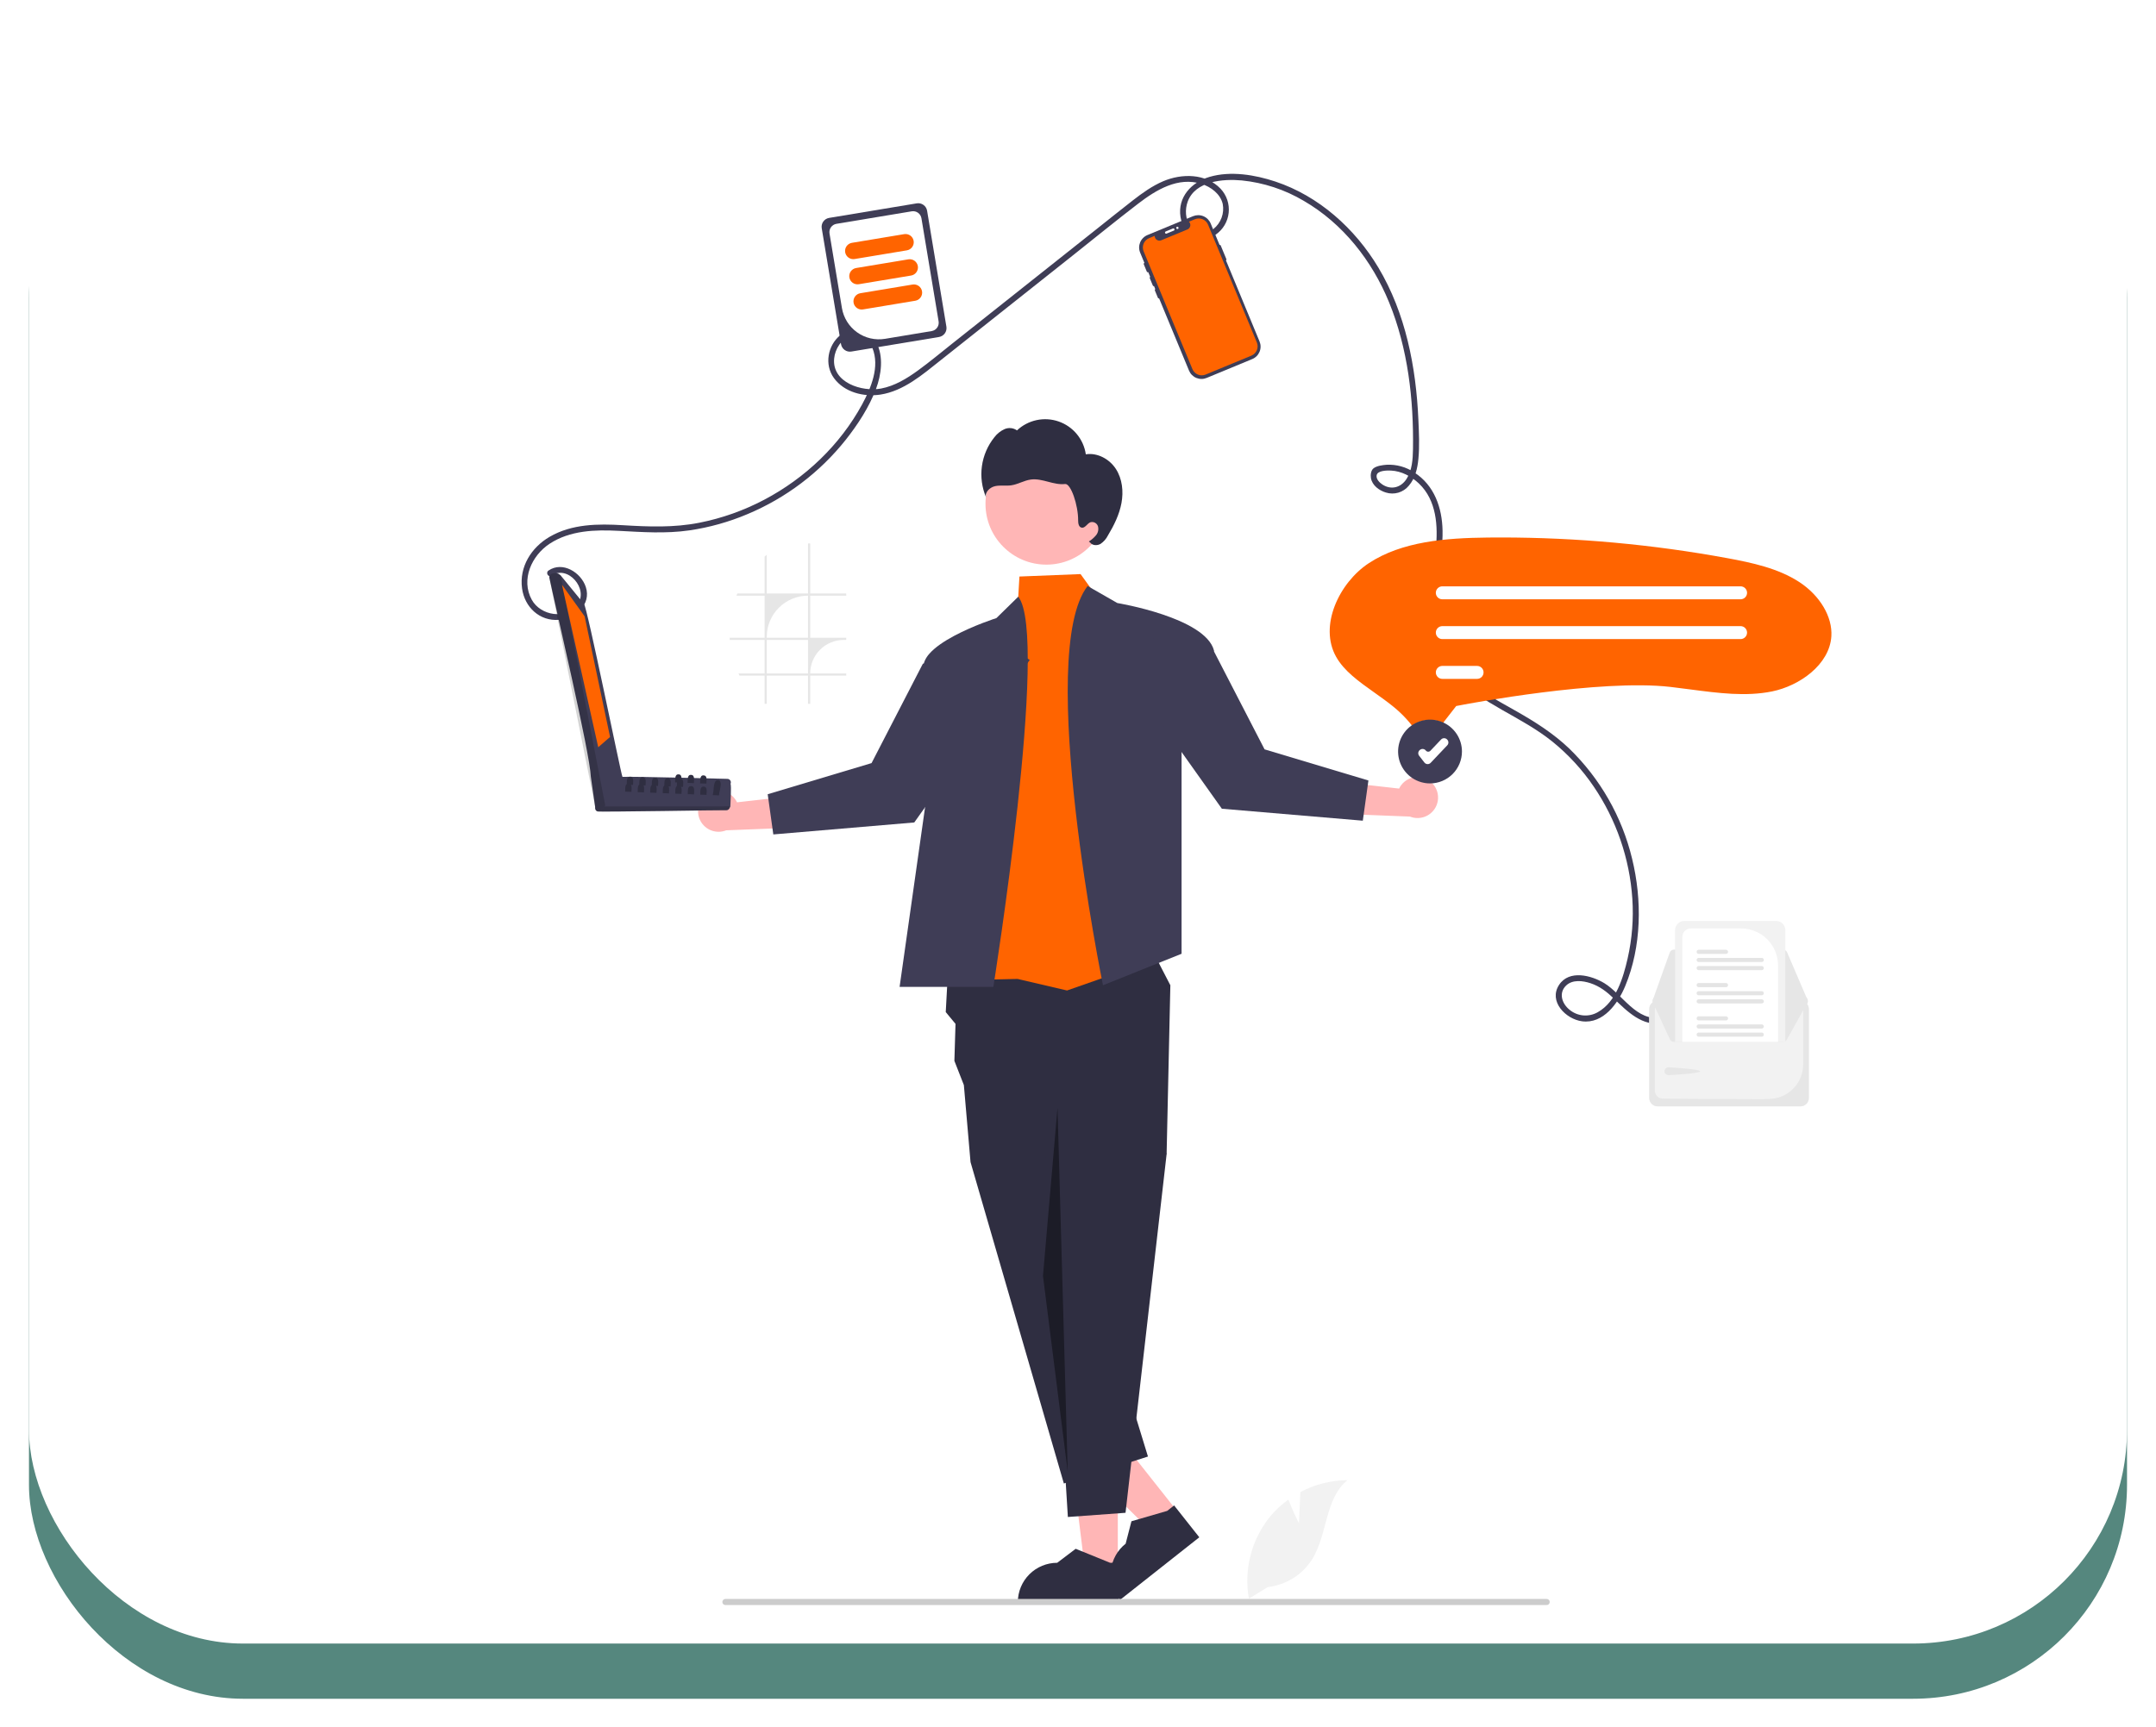 <svg width="372" height="298" viewBox="0 0 372 298" fill="none" xmlns="http://www.w3.org/2000/svg">
<g filter="url(#filter0_d_3_4)">
<rect x="5" y="14.526" width="362" height="278.645" rx="36.914" fill="#55877E"/>
</g>
<g filter="url(#filter1_d_3_4)">
<rect x="5" y="5" width="362" height="278.645" rx="36.914" fill="white"/>
</g>
<g clip-path="url(#clip0_3_4)">
<path d="M95.15 99.344C97.979 97.411 101.619 101.671 99.639 104.323C97.637 107.005 93.261 106.245 91.754 103.507C89.831 100.014 91.746 95.859 94.845 93.831C98.364 91.527 102.678 91.397 106.742 91.613C110.847 91.831 114.853 92.121 118.943 91.533C122.405 91.026 125.787 90.079 129.008 88.712C135.629 85.933 141.443 81.532 145.914 75.915C148 73.27 149.949 70.298 151.143 67.132C152.063 64.694 152.499 61.487 151.195 59.1C150.912 58.563 150.512 58.096 150.026 57.732C149.539 57.369 148.977 57.118 148.382 56.999C147.786 56.879 147.171 56.894 146.582 57.041C145.992 57.189 145.443 57.465 144.974 57.851C142.802 59.629 142.216 62.931 143.876 65.231C145.658 67.7 149.021 68.546 151.916 68.097C155.939 67.472 159.197 64.634 162.278 62.19L185.09 44.093C188.851 41.109 192.574 38.067 196.384 35.145C199.483 32.769 203.264 30.465 207.299 31.734C208.926 32.245 210.565 33.457 210.972 35.198C211.124 35.995 211.055 36.818 210.773 37.579C210.491 38.34 210.007 39.01 209.372 39.516C209.082 39.762 208.744 39.945 208.38 40.054C208.015 40.163 207.632 40.194 207.255 40.147C206.877 40.1 206.514 39.974 206.187 39.779C205.861 39.584 205.579 39.323 205.358 39.013C204.508 37.828 204.438 36.138 204.928 34.799C206.237 31.22 211.04 30.846 214.245 31.137C218.027 31.52 221.681 32.721 224.951 34.658C231.725 38.589 236.735 44.985 239.673 52.174C242.929 60.14 243.932 68.955 243.799 77.507C243.772 79.251 243.651 81.18 242.668 82.684C241.706 84.157 240.027 84.603 238.522 83.618C238.031 83.297 237.401 82.672 237.529 82.013C237.689 81.186 239.34 81.179 240.001 81.211C241.81 81.297 243.52 82.209 244.816 83.437C247.896 86.357 248.136 90.825 247.734 94.798C247.293 99.159 246.035 103.496 246.535 107.911C247.353 115.144 253.293 119.163 259.126 122.488C262.114 124.191 265.166 125.818 267.853 127.985C270.591 130.201 272.988 132.808 274.967 135.721C278.877 141.47 281.183 148.157 281.645 155.092C281.878 158.557 281.604 162.038 280.832 165.424C280.065 168.737 278.856 172.912 275.671 174.691C274.912 175.125 274.038 175.315 273.167 175.237C272.297 175.159 271.471 174.816 270.801 174.254C269.511 173.219 268.88 171.383 270.213 170.09C271.318 169.018 273.085 169.244 274.418 169.68C276.022 170.204 277.271 171.183 278.467 172.338C280.747 174.542 283.415 177.247 286.884 176.543C287.524 176.413 287.253 175.433 286.613 175.563C282.426 176.413 279.902 171.55 276.814 169.678C274.579 168.323 270.761 167.315 269.014 169.958C267.128 172.811 270.16 175.888 272.976 176.256C276.639 176.733 279.178 173.155 280.407 170.202C283.259 163.352 283.348 155.32 281.603 148.187C279.86 140.943 276.089 134.345 270.733 129.162C268.029 126.587 264.93 124.613 261.696 122.776C258.432 120.921 255.031 119.142 252.238 116.596C250.691 115.233 249.46 113.549 248.632 111.662C247.803 109.774 247.396 107.729 247.44 105.669C247.47 100.923 248.997 96.317 248.901 91.562C248.822 87.62 247.482 83.77 244.049 81.551C242.635 80.592 240.946 80.121 239.239 80.209C238.545 80.266 237.57 80.383 236.998 80.817C236.537 81.167 236.45 81.986 236.543 82.515C236.763 83.772 237.953 84.645 239.109 84.996C239.812 85.221 240.566 85.23 241.274 85.022C241.982 84.813 242.611 84.396 243.078 83.825C244.19 82.543 244.576 80.832 244.733 79.185C244.946 76.953 244.828 74.661 244.73 72.426C244.33 63.342 242.533 54.04 237.809 46.151C233.793 39.445 227.547 33.822 220.058 31.334C216.529 30.162 212.343 29.459 208.702 30.525C205.569 31.443 203.168 34.019 203.685 37.431C204.123 40.32 207.119 42.318 209.758 40.495C210.381 40.065 210.903 39.505 211.29 38.855C211.677 38.204 211.918 37.478 211.998 36.726C212.078 35.973 211.995 35.213 211.754 34.496C211.513 33.779 211.119 33.122 210.601 32.57C208.049 29.9 203.889 29.919 200.705 31.276C198.787 32.094 197.09 33.318 195.452 34.59C193.365 36.211 191.308 37.871 189.237 39.514L164.296 59.3C162.327 60.862 160.391 62.481 158.356 63.957C156.458 65.334 154.364 66.61 152.027 67.052C148.736 67.675 143.527 66.042 143.926 61.871C144.081 60.252 145.155 58.463 146.796 57.998C148.405 57.543 149.923 58.577 150.521 60.041C151.84 63.268 150.291 66.96 148.752 69.792C144.939 76.807 138.925 82.519 131.878 86.236C128.35 88.101 124.57 89.442 120.655 90.216C116.258 91.079 111.943 90.91 107.497 90.641C103.188 90.38 98.662 90.406 94.821 92.65C91.671 94.491 89.57 97.828 90.075 101.546C90.513 104.775 93.105 107.243 96.448 106.971C99.254 106.742 102.072 104.348 101.077 101.307C100.253 98.789 97.071 96.803 94.637 98.466C94.1 98.833 94.608 99.714 95.15 99.344Z" fill="#3F3D56"/>
<path d="M310.65 172.705H286.013C285.628 172.706 285.259 172.859 284.987 173.13C284.714 173.402 284.561 173.771 284.561 174.156V189.483C284.561 189.868 284.714 190.237 284.987 190.509C285.259 190.781 285.628 190.934 286.013 190.934H310.65C311.035 190.934 311.404 190.781 311.676 190.509C311.949 190.237 312.102 189.868 312.102 189.483V174.156C312.102 173.771 311.949 173.402 311.676 173.13C311.404 172.858 311.035 172.706 310.65 172.705Z" fill="#F2F2F2"/>
<path d="M310.65 172.705H286.013C285.628 172.706 285.259 172.859 284.987 173.13C284.714 173.402 284.561 173.771 284.561 174.156V189.483C284.561 189.868 284.714 190.237 284.987 190.509C285.259 190.781 285.628 190.934 286.013 190.934H310.65C311.035 190.934 311.404 190.781 311.676 190.509C311.949 190.237 312.102 189.868 312.102 189.483V174.156C312.102 173.771 311.949 173.402 311.676 173.13C311.404 172.858 311.035 172.706 310.65 172.705ZM311.127 183.715C311.121 185.275 310.503 186.771 309.406 187.882C308.309 188.993 306.82 189.629 305.259 189.656C302.759 189.688 306.642 189.701 303.627 189.701C296.732 189.701 289.543 189.635 286.861 189.592C286.508 189.585 286.172 189.44 285.924 189.189C285.677 188.937 285.538 188.599 285.536 188.246V174.157C285.536 174.031 285.587 173.91 285.676 173.82C285.765 173.731 285.886 173.68 286.013 173.68H310.649C310.776 173.68 310.897 173.73 310.986 173.819C311.076 173.908 311.126 174.029 311.127 174.156L311.127 183.715Z" fill="#E6E6E6"/>
<path d="M307.617 163.879H288.846C288.68 163.879 288.518 163.931 288.382 164.026C288.247 164.122 288.144 164.257 288.088 164.413L285.189 172.541C285.145 172.662 285.132 172.792 285.149 172.92C285.167 173.047 285.215 173.169 285.289 173.274C285.363 173.379 285.461 173.465 285.576 173.525C285.69 173.584 285.817 173.615 285.946 173.615L311.121 173.66H311.122C311.256 173.66 311.387 173.627 311.504 173.564C311.621 173.501 311.721 173.41 311.795 173.298C311.868 173.187 311.912 173.06 311.924 172.927C311.936 172.794 311.915 172.661 311.862 172.539L308.357 164.367C308.295 164.222 308.192 164.098 308.061 164.012C307.929 163.925 307.775 163.879 307.617 163.879Z" fill="#E6E6E6"/>
<path d="M311.928 172.715C311.928 172.824 311.905 172.932 311.862 173.032L308.358 179.323C308.295 179.467 308.192 179.59 308.06 179.677C307.929 179.763 307.775 179.809 307.617 179.81H288.847C288.68 179.81 288.518 179.758 288.382 179.663C288.247 179.567 288.144 179.432 288.087 179.276L285.189 173.03C285.153 172.93 285.138 172.825 285.143 172.719C285.148 172.614 285.175 172.51 285.22 172.415C285.265 172.32 285.329 172.234 285.407 172.163C285.486 172.092 285.577 172.038 285.677 172.002C285.763 171.971 285.854 171.955 285.946 171.955L289.021 171.949L290.276 171.947L306.793 171.918L308.048 171.916L311.122 171.91H311.122C311.336 171.91 311.541 171.995 311.692 172.146C311.843 172.297 311.928 172.502 311.928 172.715Z" fill="#E6E6E6"/>
<path d="M287.86 184.203C288.232 184.203 293.344 184.515 293.344 184.887C293.344 185.259 288.232 185.549 287.86 185.549C287.681 185.549 287.51 185.479 287.383 185.352C287.257 185.226 287.186 185.055 287.186 184.876C287.186 184.697 287.257 184.526 287.383 184.4C287.51 184.273 287.681 184.203 287.86 184.203Z" fill="#E6E6E6"/>
<path d="M306.448 158.935H290.621C290.197 158.935 289.79 159.104 289.49 159.404C289.19 159.703 289.022 160.11 289.021 160.534V179.81H307.617C307.77 179.81 307.92 179.767 308.048 179.685V160.534C308.048 160.11 307.879 159.703 307.579 159.404C307.279 159.104 306.873 158.935 306.448 158.935Z" fill="#F2F2F2"/>
<path d="M300.407 160.231H291.733C291.347 160.231 290.977 160.385 290.704 160.658C290.431 160.931 290.277 161.3 290.276 161.686V179.81H306.793V166.611C306.791 164.92 306.117 163.298 304.92 162.102C303.723 160.906 302.1 160.233 300.407 160.231Z" fill="white"/>
<path d="M303.979 178.2H293.09C292.996 178.2 292.906 178.238 292.839 178.304C292.773 178.371 292.735 178.461 292.735 178.555C292.735 178.649 292.773 178.739 292.839 178.806C292.906 178.872 292.996 178.909 293.09 178.909H303.979C304.073 178.909 304.163 178.872 304.23 178.806C304.296 178.739 304.334 178.649 304.334 178.555C304.334 178.461 304.296 178.371 304.23 178.304C304.163 178.238 304.073 178.2 303.979 178.2Z" fill="#E4E4E4"/>
<path d="M303.979 176.798H293.09C292.996 176.798 292.905 176.835 292.839 176.902C292.772 176.968 292.735 177.058 292.735 177.153C292.735 177.247 292.772 177.337 292.839 177.404C292.905 177.47 292.996 177.508 293.09 177.508H303.979C304.025 177.508 304.072 177.498 304.115 177.481C304.158 177.463 304.197 177.437 304.23 177.404C304.263 177.371 304.289 177.332 304.307 177.288C304.325 177.245 304.334 177.199 304.334 177.153C304.334 177.106 304.325 177.06 304.307 177.017C304.289 176.974 304.263 176.935 304.23 176.902C304.197 176.869 304.158 176.842 304.115 176.825C304.072 176.807 304.025 176.798 303.979 176.798Z" fill="#E4E4E4"/>
<path d="M297.81 175.396H293.09C292.996 175.396 292.906 175.433 292.839 175.5C292.773 175.566 292.735 175.656 292.735 175.75C292.735 175.844 292.773 175.935 292.839 176.001C292.906 176.068 292.996 176.105 293.09 176.105H297.81C297.904 176.105 297.994 176.068 298.061 176.001C298.128 175.935 298.165 175.844 298.165 175.75C298.165 175.656 298.128 175.566 298.061 175.5C297.994 175.433 297.904 175.396 297.81 175.396Z" fill="#E4E4E4"/>
<path d="M303.979 172.459H293.09C292.996 172.459 292.906 172.497 292.84 172.563C292.773 172.63 292.736 172.72 292.736 172.814C292.736 172.908 292.773 172.998 292.84 173.065C292.906 173.131 292.996 173.169 293.09 173.169H303.979C304.025 173.169 304.072 173.16 304.115 173.142C304.158 173.124 304.198 173.098 304.231 173.065C304.264 173.032 304.29 172.993 304.308 172.95C304.326 172.907 304.335 172.861 304.335 172.814C304.335 172.767 304.326 172.721 304.308 172.678C304.29 172.635 304.264 172.595 304.231 172.563C304.198 172.53 304.158 172.503 304.115 172.486C304.072 172.468 304.025 172.459 303.979 172.459Z" fill="#E4E4E4"/>
<path d="M303.979 171.057H293.09C292.996 171.057 292.906 171.094 292.839 171.161C292.773 171.227 292.735 171.318 292.735 171.412C292.735 171.506 292.773 171.596 292.839 171.662C292.906 171.729 292.996 171.766 293.09 171.766H303.979C304.073 171.766 304.163 171.729 304.23 171.662C304.296 171.596 304.334 171.506 304.334 171.412C304.334 171.318 304.296 171.227 304.23 171.161C304.163 171.094 304.073 171.057 303.979 171.057Z" fill="#E4E4E4"/>
<path d="M297.81 169.655H293.09C292.996 169.655 292.905 169.692 292.839 169.759C292.772 169.825 292.735 169.915 292.735 170.01C292.735 170.104 292.772 170.194 292.839 170.261C292.905 170.327 292.996 170.365 293.09 170.365H297.81C297.904 170.365 297.995 170.327 298.061 170.261C298.128 170.194 298.165 170.104 298.165 170.01C298.165 169.915 298.128 169.825 298.061 169.759C297.995 169.692 297.904 169.655 297.81 169.655Z" fill="#E4E4E4"/>
<path d="M303.979 166.718H293.09C292.996 166.718 292.906 166.756 292.84 166.822C292.773 166.889 292.736 166.979 292.736 167.073C292.736 167.167 292.773 167.257 292.84 167.323C292.906 167.39 292.996 167.427 293.09 167.428H303.979C304.025 167.428 304.072 167.419 304.115 167.401C304.158 167.383 304.198 167.357 304.231 167.324C304.264 167.291 304.29 167.252 304.308 167.209C304.326 167.166 304.335 167.119 304.335 167.073C304.335 167.026 304.326 166.98 304.308 166.937C304.29 166.893 304.264 166.854 304.231 166.821C304.198 166.788 304.158 166.762 304.115 166.744C304.072 166.727 304.025 166.718 303.979 166.718Z" fill="#E4E4E4"/>
<path d="M303.979 165.316H293.09C292.996 165.316 292.906 165.354 292.84 165.42C292.773 165.487 292.736 165.577 292.736 165.671C292.736 165.765 292.773 165.855 292.84 165.921C292.906 165.988 292.996 166.026 293.09 166.026H303.979C304.025 166.026 304.072 166.017 304.115 165.999C304.158 165.981 304.198 165.955 304.231 165.922C304.264 165.889 304.29 165.85 304.308 165.807C304.326 165.764 304.335 165.718 304.335 165.671C304.335 165.624 304.326 165.578 304.308 165.535C304.29 165.492 304.264 165.452 304.231 165.419C304.198 165.386 304.158 165.36 304.115 165.343C304.072 165.325 304.025 165.316 303.979 165.316Z" fill="#E4E4E4"/>
<path d="M297.81 163.913H293.09C292.996 163.913 292.905 163.951 292.839 164.017C292.772 164.084 292.735 164.174 292.735 164.268C292.735 164.362 292.772 164.453 292.839 164.519C292.905 164.586 292.996 164.623 293.09 164.623H297.81C297.857 164.623 297.903 164.614 297.946 164.596C297.989 164.578 298.028 164.552 298.061 164.519C298.094 164.486 298.12 164.447 298.138 164.404C298.156 164.361 298.165 164.315 298.165 164.268C298.165 164.222 298.156 164.175 298.138 164.132C298.12 164.089 298.094 164.05 298.061 164.017C298.028 163.984 297.989 163.958 297.946 163.94C297.903 163.922 297.857 163.913 297.81 163.913Z" fill="#E4E4E4"/>
<path d="M180.545 97.445C186.348 97.445 191.052 92.744 191.052 86.946C191.052 81.147 186.348 76.447 180.545 76.447C174.742 76.447 170.038 81.147 170.038 86.946C170.038 92.744 174.742 97.445 180.545 97.445Z" fill="#FFB6B6"/>
<path d="M192.539 80.934C191.434 79.226 189.359 78.087 187.349 78.407C187.162 77.125 186.626 75.919 185.8 74.92C184.975 73.921 183.89 73.167 182.666 72.741C181.441 72.315 180.123 72.233 178.855 72.504C177.587 72.775 176.417 73.388 175.474 74.277C175.164 74.058 174.802 73.924 174.425 73.886C174.047 73.848 173.666 73.909 173.319 74.061C172.627 74.376 172.025 74.858 171.568 75.465C170.414 76.903 169.672 78.626 169.421 80.452C169.169 82.278 169.418 84.137 170.141 85.833C169.895 84.94 170.79 84.1 171.695 83.9C172.599 83.7 173.548 83.889 174.465 83.759C175.641 83.592 176.698 82.91 177.875 82.757C178.865 82.628 179.86 82.882 180.825 83.136C181.79 83.39 182.782 83.649 183.773 83.531C184.764 83.414 186.041 87.167 186.024 89.81C186.021 90.311 186.124 90.954 186.614 91.06C187.217 91.191 187.567 90.359 188.141 90.132C188.406 90.056 188.689 90.086 188.932 90.215C189.176 90.345 189.359 90.563 189.444 90.825C189.516 91.091 189.524 91.37 189.467 91.64C189.409 91.909 189.288 92.161 189.113 92.374C188.76 92.797 188.341 93.161 187.872 93.45L188.109 93.647C188.502 94.166 189.318 94.188 189.885 93.867C190.428 93.5 190.867 93.001 191.161 92.416C192.21 90.672 193.13 88.815 193.5 86.814C193.87 84.814 193.644 82.643 192.539 80.934Z" fill="#2F2E41"/>
<path d="M192.87 270.8L187.196 270.8L184.496 248.929L192.871 248.929L192.87 270.8Z" fill="#FFB6B6"/>
<path d="M193.07 276.715L175.62 276.715V276.494C175.62 274.694 176.336 272.968 177.61 271.695C178.883 270.423 180.611 269.708 182.412 269.707H182.413L185.6 267.291L191.547 269.708L193.07 269.708L193.07 276.715Z" fill="#2F2E41"/>
<path d="M203.103 260.789L198.651 264.304L182.959 248.821L189.53 243.631L203.103 260.789Z" fill="#FFB6B6"/>
<path d="M206.931 265.305L193.241 276.118L193.105 275.945C191.988 274.533 191.478 272.735 191.687 270.948C191.896 269.16 192.808 267.528 194.221 266.412L194.221 266.412L195.222 262.541L201.387 260.751L202.582 259.808L206.931 265.305Z" fill="#2F2E41"/>
<path d="M163.527 168.283L163.181 174.666L164.866 176.699L164.672 183.083L166.307 187.261L167.457 200.554L183.56 256.018L198.07 251.368L182.225 199.665L201.289 199.189L201.935 170.035L198.556 163.509L163.527 168.283Z" fill="#2F2E41"/>
<path d="M199.456 194.794L201.289 199.189L194.2 261.077L184.253 261.802L179.958 192.614L199.456 194.794Z" fill="#2F2E41"/>
<path d="M189.707 103.593L186.441 99.075L175.895 99.497L175.692 102.976L168.686 169.099L175.567 168.944L184.107 170.937L200.535 165.192L189.707 103.593Z" fill="#FF6400"/>
<path d="M171.392 170.321H155.217L159.437 140.558L161.148 128.494C161.148 128.494 159.937 119.872 159.351 115.368C159.296 114.887 159.379 114.4 159.591 113.965C159.783 113.557 160.033 113.18 160.334 112.845C162.302 110.578 166.727 108.612 169.501 107.536C170.931 106.986 171.924 106.669 171.924 106.669L175.692 102.977C181.1 109.729 171.392 170.321 171.392 170.321Z" fill="#3F3D56"/>
<path d="M187.659 101.134L192.79 104.073C192.79 104.073 207.986 106.567 209.464 112.27L203.87 129.142V164.602L190.31 170.035C190.31 170.035 178.612 112.748 187.659 101.134Z" fill="#3F3D56"/>
<path opacity="0.4" d="M182.465 191.181L179.958 220.198L184.226 253.968" fill="black"/>
<path d="M121.937 137.127C122.355 136.826 122.834 136.621 123.339 136.526C123.845 136.431 124.366 136.448 124.864 136.575C125.363 136.703 125.828 136.938 126.225 137.264C126.623 137.591 126.945 138 127.167 138.464L139.599 137.059L136.653 142.85L125.298 143.296C124.494 143.618 123.599 143.633 122.784 143.34C121.969 143.046 121.289 142.464 120.875 141.703C120.461 140.943 120.34 140.057 120.536 139.213C120.731 138.37 121.23 137.627 121.937 137.127Z" fill="#FFB6B6"/>
<path d="M174.116 111.77L177.674 113.893L157.749 141.941L133.429 144.006L132.46 137.068L150.379 131.696L159.236 114.541L174.116 111.77Z" fill="#3F3D56"/>
<path d="M246.633 134.756C246.215 134.456 245.736 134.251 245.23 134.155C244.725 134.06 244.204 134.077 243.705 134.204C243.207 134.332 242.742 134.567 242.344 134.893C241.946 135.22 241.625 135.629 241.403 136.093L228.971 134.688L231.917 140.479L243.271 140.925C244.076 141.247 244.971 141.262 245.786 140.969C246.601 140.675 247.28 140.093 247.695 139.333C248.109 138.572 248.23 137.686 248.034 136.843C247.838 135.999 247.34 135.256 246.633 134.756Z" fill="#FFB6B6"/>
<path d="M194.453 109.399L190.896 111.522L210.821 139.571L235.141 141.635L236.109 134.697L218.191 129.325L209.334 112.171L194.453 109.399Z" fill="#3F3D56"/>
<path d="M146.011 102.799V102.428H139.792V93.781H139.422V102.428H132.294V95.75C132.17 95.848 132.046 95.948 131.925 96.052V102.428H127.218C127.165 102.551 127.115 102.674 127.067 102.799H131.925V110.065H125.893C125.899 110.19 125.908 110.312 125.918 110.436H131.925V116.233H127.425C127.48 116.357 127.538 116.48 127.599 116.602H131.925V121.475H132.294V116.602H139.422V121.475H139.792V116.602H146.011V116.233H139.792C139.791 115.471 139.941 114.718 140.233 114.014C140.524 113.311 140.952 112.672 141.49 112.133C142.029 111.595 142.669 111.168 143.373 110.877C144.077 110.586 144.831 110.436 145.593 110.436H146.011V110.065H139.792V102.799H146.011ZM139.422 116.233H132.294V110.436H139.422V116.233ZM139.422 110.065H132.294V109.92C132.294 108.985 132.479 108.058 132.837 107.194C133.195 106.33 133.72 105.545 134.382 104.884C135.044 104.223 135.829 103.698 136.694 103.341C137.559 102.983 138.486 102.799 139.422 102.799V110.065Z" fill="#E6E6E6"/>
<path d="M200.043 51.493C199.994 51.513 199.94 51.513 199.891 51.492C199.843 51.472 199.804 51.434 199.784 51.385L199.269 50.142C199.249 50.093 199.249 50.039 199.269 49.99C199.289 49.942 199.328 49.904 199.377 49.883C199.425 49.863 199.48 49.863 199.528 49.883C199.577 49.904 199.615 49.942 199.635 49.991L200.15 51.234C200.17 51.283 200.17 51.337 200.15 51.386C200.13 51.434 200.092 51.472 200.043 51.493Z" fill="#3F3D56"/>
<path d="M210.43 42.281L208.893 38.569C208.776 38.287 208.605 38.031 208.389 37.815C208.173 37.599 207.917 37.428 207.634 37.311C207.352 37.194 207.05 37.134 206.744 37.134C206.438 37.134 206.136 37.194 205.854 37.31L197.984 40.564C197.702 40.681 197.445 40.852 197.229 41.068C197.013 41.284 196.842 41.54 196.725 41.822C196.608 42.104 196.547 42.407 196.547 42.712C196.547 43.017 196.607 43.319 196.724 43.602L205.157 63.963C205.274 64.245 205.445 64.502 205.661 64.718C205.877 64.934 206.133 65.105 206.416 65.222C206.698 65.339 207 65.399 207.306 65.399C207.611 65.399 207.914 65.339 208.196 65.222L216.066 61.968C216.348 61.852 216.604 61.681 216.821 61.465C217.037 61.249 217.208 60.993 217.325 60.711C217.442 60.429 217.503 60.126 217.503 59.821C217.503 59.516 217.443 59.213 217.326 58.931L211.524 44.923C211.542 44.916 211.558 44.905 211.572 44.891C211.586 44.878 211.596 44.861 211.604 44.844C211.611 44.826 211.615 44.807 211.615 44.788C211.615 44.768 211.611 44.749 211.604 44.731L210.622 42.361C210.614 42.343 210.604 42.327 210.59 42.313C210.576 42.299 210.56 42.288 210.542 42.281C210.525 42.274 210.506 42.27 210.486 42.27C210.467 42.27 210.448 42.274 210.43 42.281Z" fill="#3F3D56"/>
<path d="M208.441 38.773L216.862 59.105C217.037 59.528 217.038 60.002 216.865 60.425C216.692 60.849 216.359 61.186 215.939 61.366C215.933 61.369 215.928 61.372 215.922 61.374L208.014 64.644C207.588 64.82 207.11 64.82 206.684 64.643C206.258 64.467 205.92 64.129 205.743 63.703L197.323 43.371C197.236 43.16 197.191 42.934 197.191 42.706C197.191 42.478 197.236 42.252 197.324 42.042C197.411 41.831 197.539 41.64 197.701 41.479C197.862 41.318 198.054 41.19 198.265 41.103L199.224 40.706C199.224 40.842 199.258 40.975 199.323 41.094C199.387 41.213 199.48 41.315 199.592 41.39C199.705 41.465 199.835 41.511 199.97 41.524C200.105 41.537 200.241 41.517 200.366 41.465L204.874 39.6C204.973 39.559 205.062 39.5 205.137 39.424C205.214 39.348 205.276 39.258 205.318 39.158C205.36 39.058 205.382 38.951 205.383 38.843C205.383 38.734 205.363 38.627 205.322 38.527C205.281 38.426 205.22 38.335 205.144 38.258L206.172 37.833C206.598 37.657 207.076 37.657 207.502 37.834C207.927 38.01 208.265 38.348 208.441 38.773Z" fill="#FF6400"/>
<path d="M199.165 49.371C199.116 49.391 199.062 49.391 199.013 49.371C198.965 49.351 198.926 49.313 198.906 49.264L198.391 48.021C198.371 47.972 198.371 47.918 198.391 47.869C198.411 47.821 198.45 47.782 198.498 47.762C198.547 47.742 198.601 47.742 198.65 47.762C198.698 47.782 198.737 47.821 198.757 47.87L199.272 49.113C199.292 49.161 199.292 49.216 199.272 49.264C199.252 49.313 199.213 49.351 199.165 49.371Z" fill="#3F3D56"/>
<path d="M198.128 46.973C198.08 46.993 198.025 46.993 197.977 46.973C197.928 46.953 197.89 46.914 197.87 46.866L197.355 45.622C197.345 45.598 197.339 45.572 197.339 45.546C197.339 45.52 197.344 45.495 197.354 45.471C197.364 45.446 197.379 45.425 197.397 45.406C197.416 45.388 197.438 45.373 197.462 45.363C197.486 45.353 197.512 45.348 197.538 45.348C197.564 45.348 197.59 45.353 197.614 45.363C197.638 45.373 197.659 45.388 197.678 45.406C197.696 45.425 197.711 45.447 197.721 45.471L198.236 46.714C198.256 46.763 198.256 46.817 198.235 46.866C198.215 46.914 198.177 46.953 198.128 46.973Z" fill="#3F3D56"/>
<path d="M201.027 40.206C201.007 40.157 201.007 40.103 201.027 40.054C201.047 40.006 201.086 39.967 201.134 39.947L202.379 39.433C202.427 39.413 202.482 39.413 202.53 39.433C202.579 39.453 202.617 39.491 202.638 39.54C202.658 39.588 202.658 39.643 202.637 39.691C202.617 39.74 202.579 39.778 202.53 39.798L201.286 40.313C201.237 40.333 201.183 40.333 201.134 40.313C201.086 40.293 201.047 40.254 201.027 40.206Z" fill="white"/>
<path d="M203.15 39.526C203.259 39.526 203.348 39.437 203.348 39.328C203.348 39.219 203.259 39.13 203.15 39.13C203.041 39.13 202.952 39.219 202.952 39.328C202.952 39.437 203.041 39.526 203.15 39.526Z" fill="white"/>
<path d="M246.103 127.336C246.078 127.336 246.053 127.336 246.028 127.335C245.734 127.324 245.447 127.242 245.191 127.097C244.935 126.952 244.718 126.747 244.559 126.5C243.364 124.715 241.898 123.128 240.213 121.796C239.193 120.982 238.128 120.224 237.097 119.492C234.438 117.603 231.935 115.824 230.545 113.366C227.514 108.005 231.083 100.539 236.181 97.191C241.899 93.436 249.421 92.847 256.697 92.769C257.453 92.761 258.21 92.757 258.967 92.757C272.077 92.762 285.159 93.958 298.053 96.329C302.34 97.119 306.828 98.087 310.434 100.437C314.019 102.773 316.198 106.451 315.986 109.809C315.675 114.71 310.476 118.372 305.741 119.329C301.229 120.241 296.541 119.625 291.577 118.972C290.482 118.828 289.349 118.679 288.228 118.55C276.053 117.144 253.18 121.478 252.213 121.663L251.253 121.847L247.528 126.637C247.36 126.855 247.144 127.032 246.897 127.153C246.65 127.274 246.378 127.337 246.103 127.336Z" fill="#FF6400"/>
<path d="M300.322 103.427H248.86C248.563 103.427 248.278 103.309 248.068 103.099C247.858 102.889 247.74 102.605 247.74 102.308C247.74 102.011 247.858 101.727 248.068 101.517C248.278 101.307 248.563 101.189 248.86 101.189H300.322C300.619 101.189 300.904 101.307 301.114 101.517C301.324 101.727 301.442 102.011 301.442 102.308C301.442 102.605 301.324 102.889 301.114 103.099C300.904 103.309 300.619 103.427 300.322 103.427Z" fill="white"/>
<path d="M300.322 110.295H248.86C248.563 110.294 248.279 110.177 248.069 109.967C247.859 109.758 247.741 109.473 247.741 109.177C247.741 108.88 247.858 108.596 248.067 108.386C248.277 108.176 248.561 108.058 248.858 108.057H300.322C300.619 108.057 300.903 108.175 301.112 108.385C301.322 108.595 301.44 108.879 301.44 109.176C301.44 109.472 301.322 109.756 301.112 109.966C300.903 110.176 300.619 110.294 300.322 110.295Z" fill="white"/>
<path d="M254.857 117.162H248.86C248.564 117.161 248.279 117.043 248.07 116.834C247.86 116.624 247.742 116.339 247.742 116.043C247.742 115.747 247.86 115.462 248.07 115.253C248.279 115.043 248.564 114.925 248.86 114.924H254.857C255.154 114.925 255.438 115.043 255.648 115.253C255.857 115.462 255.975 115.747 255.975 116.043C255.975 116.339 255.857 116.624 255.648 116.834C255.438 117.043 255.154 117.161 254.857 117.162Z" fill="white"/>
<path d="M246.739 135.136C249.744 135.136 252.181 132.701 252.181 129.698C252.181 126.694 249.744 124.259 246.739 124.259C243.733 124.259 241.296 126.694 241.296 129.698C241.296 132.701 243.733 135.136 246.739 135.136Z" fill="white"/>
<path d="M246.739 135.203C245.649 135.203 244.584 134.88 243.678 134.275C242.772 133.67 242.066 132.81 241.649 131.804C241.232 130.799 241.123 129.692 241.335 128.624C241.548 127.556 242.073 126.575 242.843 125.805C243.613 125.035 244.595 124.511 245.664 124.299C246.732 124.086 247.84 124.195 248.847 124.612C249.853 125.029 250.714 125.734 251.319 126.639C251.925 127.545 252.248 128.609 252.248 129.698C252.246 131.157 251.665 132.556 250.632 133.588C249.599 134.62 248.199 135.201 246.739 135.203Z" fill="#3F3D56"/>
<path d="M246.331 131.871C246.319 131.871 246.308 131.871 246.296 131.87C246.194 131.865 246.094 131.838 246.002 131.791C245.911 131.744 245.832 131.677 245.769 131.596L244.859 130.428C244.802 130.354 244.759 130.27 244.735 130.18C244.71 130.09 244.703 129.996 244.714 129.903C244.726 129.81 244.756 129.721 244.802 129.639C244.848 129.558 244.91 129.487 244.984 129.429L245.017 129.404C245.09 129.346 245.175 129.304 245.265 129.279C245.355 129.255 245.449 129.248 245.542 129.259C245.635 129.271 245.725 129.301 245.806 129.347C245.887 129.393 245.959 129.455 246.016 129.529C246.062 129.588 246.12 129.636 246.187 129.67C246.253 129.705 246.326 129.725 246.401 129.728C246.475 129.732 246.55 129.719 246.619 129.691C246.689 129.664 246.751 129.621 246.803 129.567L248.65 127.619C248.78 127.482 248.959 127.402 249.147 127.397C249.336 127.392 249.519 127.462 249.656 127.591L249.687 127.62C249.755 127.685 249.809 127.762 249.847 127.847C249.885 127.932 249.906 128.024 249.909 128.118C249.911 128.211 249.895 128.304 249.862 128.391C249.828 128.479 249.778 128.558 249.714 128.626L246.848 131.649C246.781 131.719 246.701 131.775 246.612 131.813C246.524 131.852 246.428 131.871 246.331 131.871Z" fill="white"/>
<path d="M145.113 59.397L141.783 39.388C141.716 38.983 141.812 38.568 142.051 38.234C142.29 37.9 142.652 37.674 143.057 37.606L158.18 35.094C158.586 35.027 159.001 35.123 159.335 35.362C159.669 35.601 159.895 35.962 159.963 36.367L163.293 56.376C163.36 56.781 163.263 57.196 163.024 57.53C162.785 57.864 162.424 58.09 162.018 58.158L146.896 60.67C146.49 60.737 146.075 60.641 145.741 60.402C145.406 60.163 145.181 59.802 145.113 59.397Z" fill="#3F3D56"/>
<path d="M145.267 53.161L143.126 40.297C143.064 39.918 143.154 39.529 143.378 39.216C143.602 38.903 143.94 38.692 144.32 38.629L157.317 36.469C157.696 36.406 158.085 36.497 158.398 36.72C158.711 36.944 158.923 37.282 158.986 37.662L161.95 55.467C162.012 55.846 161.922 56.235 161.698 56.548C161.474 56.861 161.135 57.072 160.756 57.136L152.705 58.473C151.014 58.752 149.281 58.35 147.886 57.354C146.492 56.358 145.55 54.85 145.267 53.161Z" fill="white"/>
<path d="M145.828 43.537C145.767 43.166 145.855 42.786 146.074 42.48C146.292 42.175 146.623 41.968 146.994 41.906L156.01 40.408C156.194 40.378 156.382 40.383 156.563 40.426C156.745 40.468 156.916 40.545 157.068 40.653C157.219 40.761 157.348 40.898 157.446 41.056C157.545 41.214 157.611 41.39 157.642 41.574C157.672 41.757 157.666 41.945 157.624 42.126C157.582 42.307 157.505 42.479 157.397 42.63C157.288 42.782 157.151 42.91 156.993 43.009C156.835 43.107 156.659 43.173 156.475 43.204L147.46 44.702C147.089 44.763 146.708 44.675 146.403 44.456C146.097 44.238 145.89 43.907 145.828 43.537Z" fill="#FF6400"/>
<path d="M146.552 47.886C146.49 47.515 146.579 47.135 146.797 46.83C147.016 46.524 147.347 46.317 147.718 46.255L156.734 44.757C157.105 44.696 157.485 44.784 157.791 45.002C158.097 45.221 158.304 45.552 158.366 45.923C158.427 46.294 158.339 46.673 158.12 46.979C157.902 47.285 157.57 47.492 157.199 47.553L148.183 49.051C147.812 49.112 147.432 49.024 147.126 48.806C146.82 48.587 146.614 48.256 146.552 47.886Z" fill="#FF6400"/>
<path d="M147.275 52.235C147.214 51.864 147.303 51.484 147.521 51.179C147.74 50.873 148.071 50.666 148.442 50.605L157.458 49.106C157.641 49.076 157.829 49.082 158.011 49.124C158.192 49.166 158.364 49.243 158.515 49.352C158.667 49.46 158.795 49.597 158.894 49.755C158.992 49.913 159.059 50.088 159.089 50.272C159.12 50.455 159.114 50.643 159.072 50.825C159.03 51.006 158.952 51.177 158.844 51.328C158.736 51.48 158.599 51.608 158.441 51.707C158.283 51.805 158.107 51.872 157.923 51.902L148.907 53.4C148.536 53.462 148.156 53.373 147.85 53.155C147.544 52.936 147.337 52.605 147.275 52.235Z" fill="#FF6400"/>
<path d="M224.126 262.891L224.366 257.506C226.865 256.171 229.652 255.466 232.485 255.452C228.586 258.638 229.073 264.778 226.429 269.062C225.594 270.392 224.471 271.517 223.142 272.354C221.813 273.191 220.312 273.718 218.751 273.897L215.488 275.893C215.04 273.399 215.139 270.837 215.778 268.385C216.416 265.932 217.579 263.647 219.186 261.687C220.099 260.596 221.145 259.625 222.301 258.795C223.082 260.855 224.126 262.891 224.126 262.891Z" fill="#F2F2F2"/>
<path d="M267.392 276.474C267.393 276.543 267.379 276.612 267.353 276.676C267.326 276.739 267.288 276.798 267.239 276.846C267.19 276.895 267.132 276.934 267.068 276.96C267.004 276.987 266.935 277 266.866 277H125.163C125.023 277 124.889 276.945 124.79 276.846C124.692 276.747 124.636 276.613 124.636 276.474C124.636 276.334 124.692 276.201 124.79 276.102C124.889 276.003 125.023 275.948 125.163 275.948H266.866C266.935 275.948 267.004 275.961 267.068 275.988C267.132 276.014 267.19 276.053 267.239 276.101C267.288 276.15 267.326 276.208 267.353 276.272C267.379 276.336 267.393 276.405 267.392 276.474Z" fill="#CCCCCC"/>
<path d="M125.504 134.416C122.991 134.366 109.492 133.979 107.278 134.074C107.153 133.636 102.956 139.01 102.854 139.044C102.786 139.115 102.736 139.202 102.709 139.297C102.682 139.393 102.679 139.493 102.699 139.589C102.719 139.686 102.762 139.777 102.825 139.853C102.888 139.93 102.968 139.99 103.059 140.028C103.306 140.178 125.068 139.776 125.332 139.828C125.446 139.826 125.557 139.793 125.653 139.73C125.749 139.668 125.825 139.58 125.872 139.477L126.018 139.151C126.033 138.594 126.215 135.748 126.052 135.261C126.092 135.17 126.109 135.07 126.101 134.97C126.093 134.871 126.06 134.775 126.006 134.691C125.951 134.607 125.877 134.539 125.79 134.491C125.702 134.443 125.604 134.417 125.504 134.416Z" fill="#3F3D56"/>
<path opacity="0.17" d="M126.018 139.151C125.89 139.457 125.727 139.843 125.332 139.828L103.289 140.076C103.185 140.074 103.082 140.047 102.992 139.994C102.902 139.942 102.826 139.868 102.773 139.779C102.72 139.689 102.69 139.587 102.688 139.483C102.685 139.379 102.71 139.276 102.758 139.184L126.018 139.151Z" fill="black"/>
<path d="M107.381 134.009C107.144 133.599 101.25 104.461 100.758 104.217L96.735 99.299L96.375 99.028C95.875 98.754 94.676 98.94 94.784 99.703C95.729 104.231 101.809 130.023 101.942 134.044L102.674 139.167C102.687 139.254 102.718 139.337 102.765 139.412C102.813 139.486 102.875 139.55 102.949 139.599C103.022 139.647 103.105 139.68 103.192 139.695C103.279 139.71 103.368 139.706 103.453 139.685C103.663 139.662 103.863 139.585 104.035 139.462C104.206 139.338 104.341 139.173 104.429 138.981C104.484 138.8 107.656 134.113 107.381 134.009Z" fill="#3F3D56"/>
<path opacity="0.17" d="M96.734 99.299L104.429 138.982C104.172 139.633 102.968 140.089 102.687 139.235C102.682 139.234 94.793 99.727 94.785 99.704C94.701 98.753 96.273 98.723 96.734 99.299Z" fill="black"/>
<path d="M96.966 100.922L100.874 106.365L105.261 127.183L103.222 128.961L96.966 100.922Z" fill="#FF6400"/>
<path d="M122.981 137.223L124.062 137.268C124.079 136.951 124.132 136.638 124.218 136.333C124.381 135.56 124.527 134.643 123.852 134.646C123.395 134.602 123.239 135.181 123.157 135.811C123.136 136.286 123.078 136.758 122.981 137.223Z" fill="#2F2E41"/>
<path d="M116.778 135.77L117.507 135.798L117.859 135.811C117.853 135.425 118.032 134.629 117.595 134.433C117.526 134.403 117.45 134.388 117.375 134.389C116.965 134.365 116.843 134.676 116.805 135.035C116.782 135.252 116.792 135.483 116.785 135.662C116.785 135.699 116.782 135.737 116.778 135.77Z" fill="#2F2E41"/>
<path d="M114.619 135.682L115.351 135.713L115.7 135.726C115.693 135.283 115.927 134.314 115.216 134.301C114.558 134.263 114.643 135.1 114.626 135.574C114.626 135.611 114.622 135.649 114.619 135.682Z" fill="#2F2E41"/>
<path d="M112.46 135.598L113.189 135.625L113.541 135.638C113.534 135.198 113.768 134.229 113.056 134.216C112.399 134.175 112.484 135.012 112.467 135.489C112.467 135.527 112.463 135.564 112.46 135.598Z" fill="#2F2E41"/>
<path d="M110.301 135.51L111.033 135.54L111.382 135.554C111.375 135.11 111.609 134.145 110.897 134.128C110.24 134.091 110.324 134.927 110.307 135.401C110.307 135.439 110.304 135.476 110.301 135.51Z" fill="#2F2E41"/>
<path d="M108.141 135.425L108.87 135.452L109.223 135.466C109.216 135.059 109.413 134.209 108.891 134.063H108.887C108.839 134.049 108.788 134.042 108.738 134.043C108.676 134.038 108.614 134.043 108.555 134.06H108.552C108.097 134.179 108.162 134.89 108.148 135.317C108.148 135.354 108.145 135.391 108.141 135.425Z" fill="#2F2E41"/>
<path d="M120.802 135.195L121.883 135.239C121.883 135.198 121.883 135.154 121.886 135.103C121.913 134.846 121.918 134.586 121.9 134.328C121.863 134.043 121.741 133.82 121.398 133.813C121.049 133.792 120.91 134.016 120.856 134.304C120.843 134.353 120.834 134.403 120.829 134.453V134.456C120.802 134.72 120.819 135.005 120.802 135.195Z" fill="#2F2E41"/>
<path d="M118.642 135.107L119.724 135.151C119.747 134.86 119.754 134.568 119.744 134.277C119.714 133.979 119.595 133.735 119.239 133.728C118.88 133.704 118.741 133.948 118.687 134.25C118.636 134.541 118.663 134.89 118.642 135.107Z" fill="#2F2E41"/>
<path d="M116.483 135.022L116.805 135.035L117.565 135.066C117.561 134.903 117.592 134.666 117.595 134.433C117.598 134.363 117.596 134.292 117.588 134.223C117.561 133.908 117.449 133.647 117.08 133.64C116.704 133.62 116.571 133.881 116.524 134.199C116.476 134.483 116.504 134.812 116.483 135.022Z" fill="#2F2E41"/>
<path d="M120.822 137.139L121.903 137.179C121.9 136.739 122.13 135.77 121.419 135.757C120.707 135.713 120.863 136.695 120.822 137.139Z" fill="#2F2E41"/>
<path d="M118.663 137.051L119.744 137.095C119.741 136.651 119.971 135.682 119.259 135.669C118.548 135.628 118.703 136.61 118.663 137.051Z" fill="#2F2E41"/>
<path d="M116.504 136.966L117.585 137.007C117.582 136.692 117.7 136.109 117.507 135.798C117.465 135.729 117.405 135.672 117.333 135.635C117.261 135.597 117.181 135.58 117.1 135.584C116.989 135.572 116.878 135.6 116.785 135.662C116.439 135.889 116.538 136.607 116.504 136.966Z" fill="#2F2E41"/>
<path d="M114.344 136.878L115.426 136.922C115.422 136.607 115.538 136.028 115.351 135.713C115.309 135.643 115.249 135.586 115.176 135.547C115.104 135.509 115.023 135.491 114.941 135.496C114.83 135.484 114.718 135.512 114.626 135.574C114.28 135.808 114.378 136.522 114.344 136.878Z" fill="#2F2E41"/>
<path d="M112.185 136.793L113.267 136.834C113.263 136.519 113.382 135.936 113.189 135.625C113.146 135.556 113.086 135.5 113.015 135.462C112.943 135.424 112.863 135.407 112.782 135.411C112.671 135.4 112.559 135.427 112.467 135.489C112.121 135.716 112.219 136.434 112.185 136.793Z" fill="#2F2E41"/>
<path d="M110.026 136.705L111.107 136.749C111.104 136.434 111.219 135.855 111.033 135.54C110.991 135.47 110.931 135.412 110.858 135.374C110.786 135.336 110.704 135.318 110.623 135.323C110.512 135.311 110.4 135.339 110.307 135.401C109.962 135.635 110.06 136.35 110.026 136.705Z" fill="#2F2E41"/>
<path d="M107.867 136.621L108.948 136.661C108.945 136.346 109.06 135.767 108.87 135.452C108.828 135.383 108.768 135.326 108.697 135.289C108.625 135.251 108.544 135.234 108.463 135.239C108.352 135.227 108.241 135.255 108.148 135.317C107.802 135.547 107.901 136.262 107.867 136.621Z" fill="#2F2E41"/>
</g>
<defs>
<filter id="filter0_d_3_4" x="0.237" y="9.763" width="371.526" height="288.171" filterUnits="userSpaceOnUse" color-interpolation-filters="sRGB">
<feFlood flood-opacity="0" result="BackgroundImageFix"/>
<feColorMatrix in="SourceAlpha" type="matrix" values="0 0 0 0 0 0 0 0 0 0 0 0 0 0 0 0 0 0 127 0" result="hardAlpha"/>
<feOffset/>
<feGaussianBlur stdDeviation="2.382"/>
<feComposite in2="hardAlpha" operator="out"/>
<feColorMatrix type="matrix" values="0 0 0 0 0 0 0 0 0 0 0 0 0 0 0 0 0 0 0.25 0"/>
<feBlend mode="normal" in2="BackgroundImageFix" result="effect1_dropShadow_3_4"/>
<feBlend mode="normal" in="SourceGraphic" in2="effect1_dropShadow_3_4" result="shape"/>
</filter>
<filter id="filter1_d_3_4" x="0.237" y="0.237" width="371.526" height="288.171" filterUnits="userSpaceOnUse" color-interpolation-filters="sRGB">
<feFlood flood-opacity="0" result="BackgroundImageFix"/>
<feColorMatrix in="SourceAlpha" type="matrix" values="0 0 0 0 0 0 0 0 0 0 0 0 0 0 0 0 0 0 127 0" result="hardAlpha"/>
<feOffset/>
<feGaussianBlur stdDeviation="2.382"/>
<feComposite in2="hardAlpha" operator="out"/>
<feColorMatrix type="matrix" values="0 0 0 0 0 0 0 0 0 0 0 0 0 0 0 0 0 0 0.25 0"/>
<feBlend mode="normal" in2="BackgroundImageFix" result="effect1_dropShadow_3_4"/>
<feBlend mode="normal" in="SourceGraphic" in2="effect1_dropShadow_3_4" result="shape"/>
</filter>
<clipPath id="clip0_3_4">
<rect width="226" height="247" fill="white" transform="translate(90 30)"/>
</clipPath>
</defs>
</svg>
